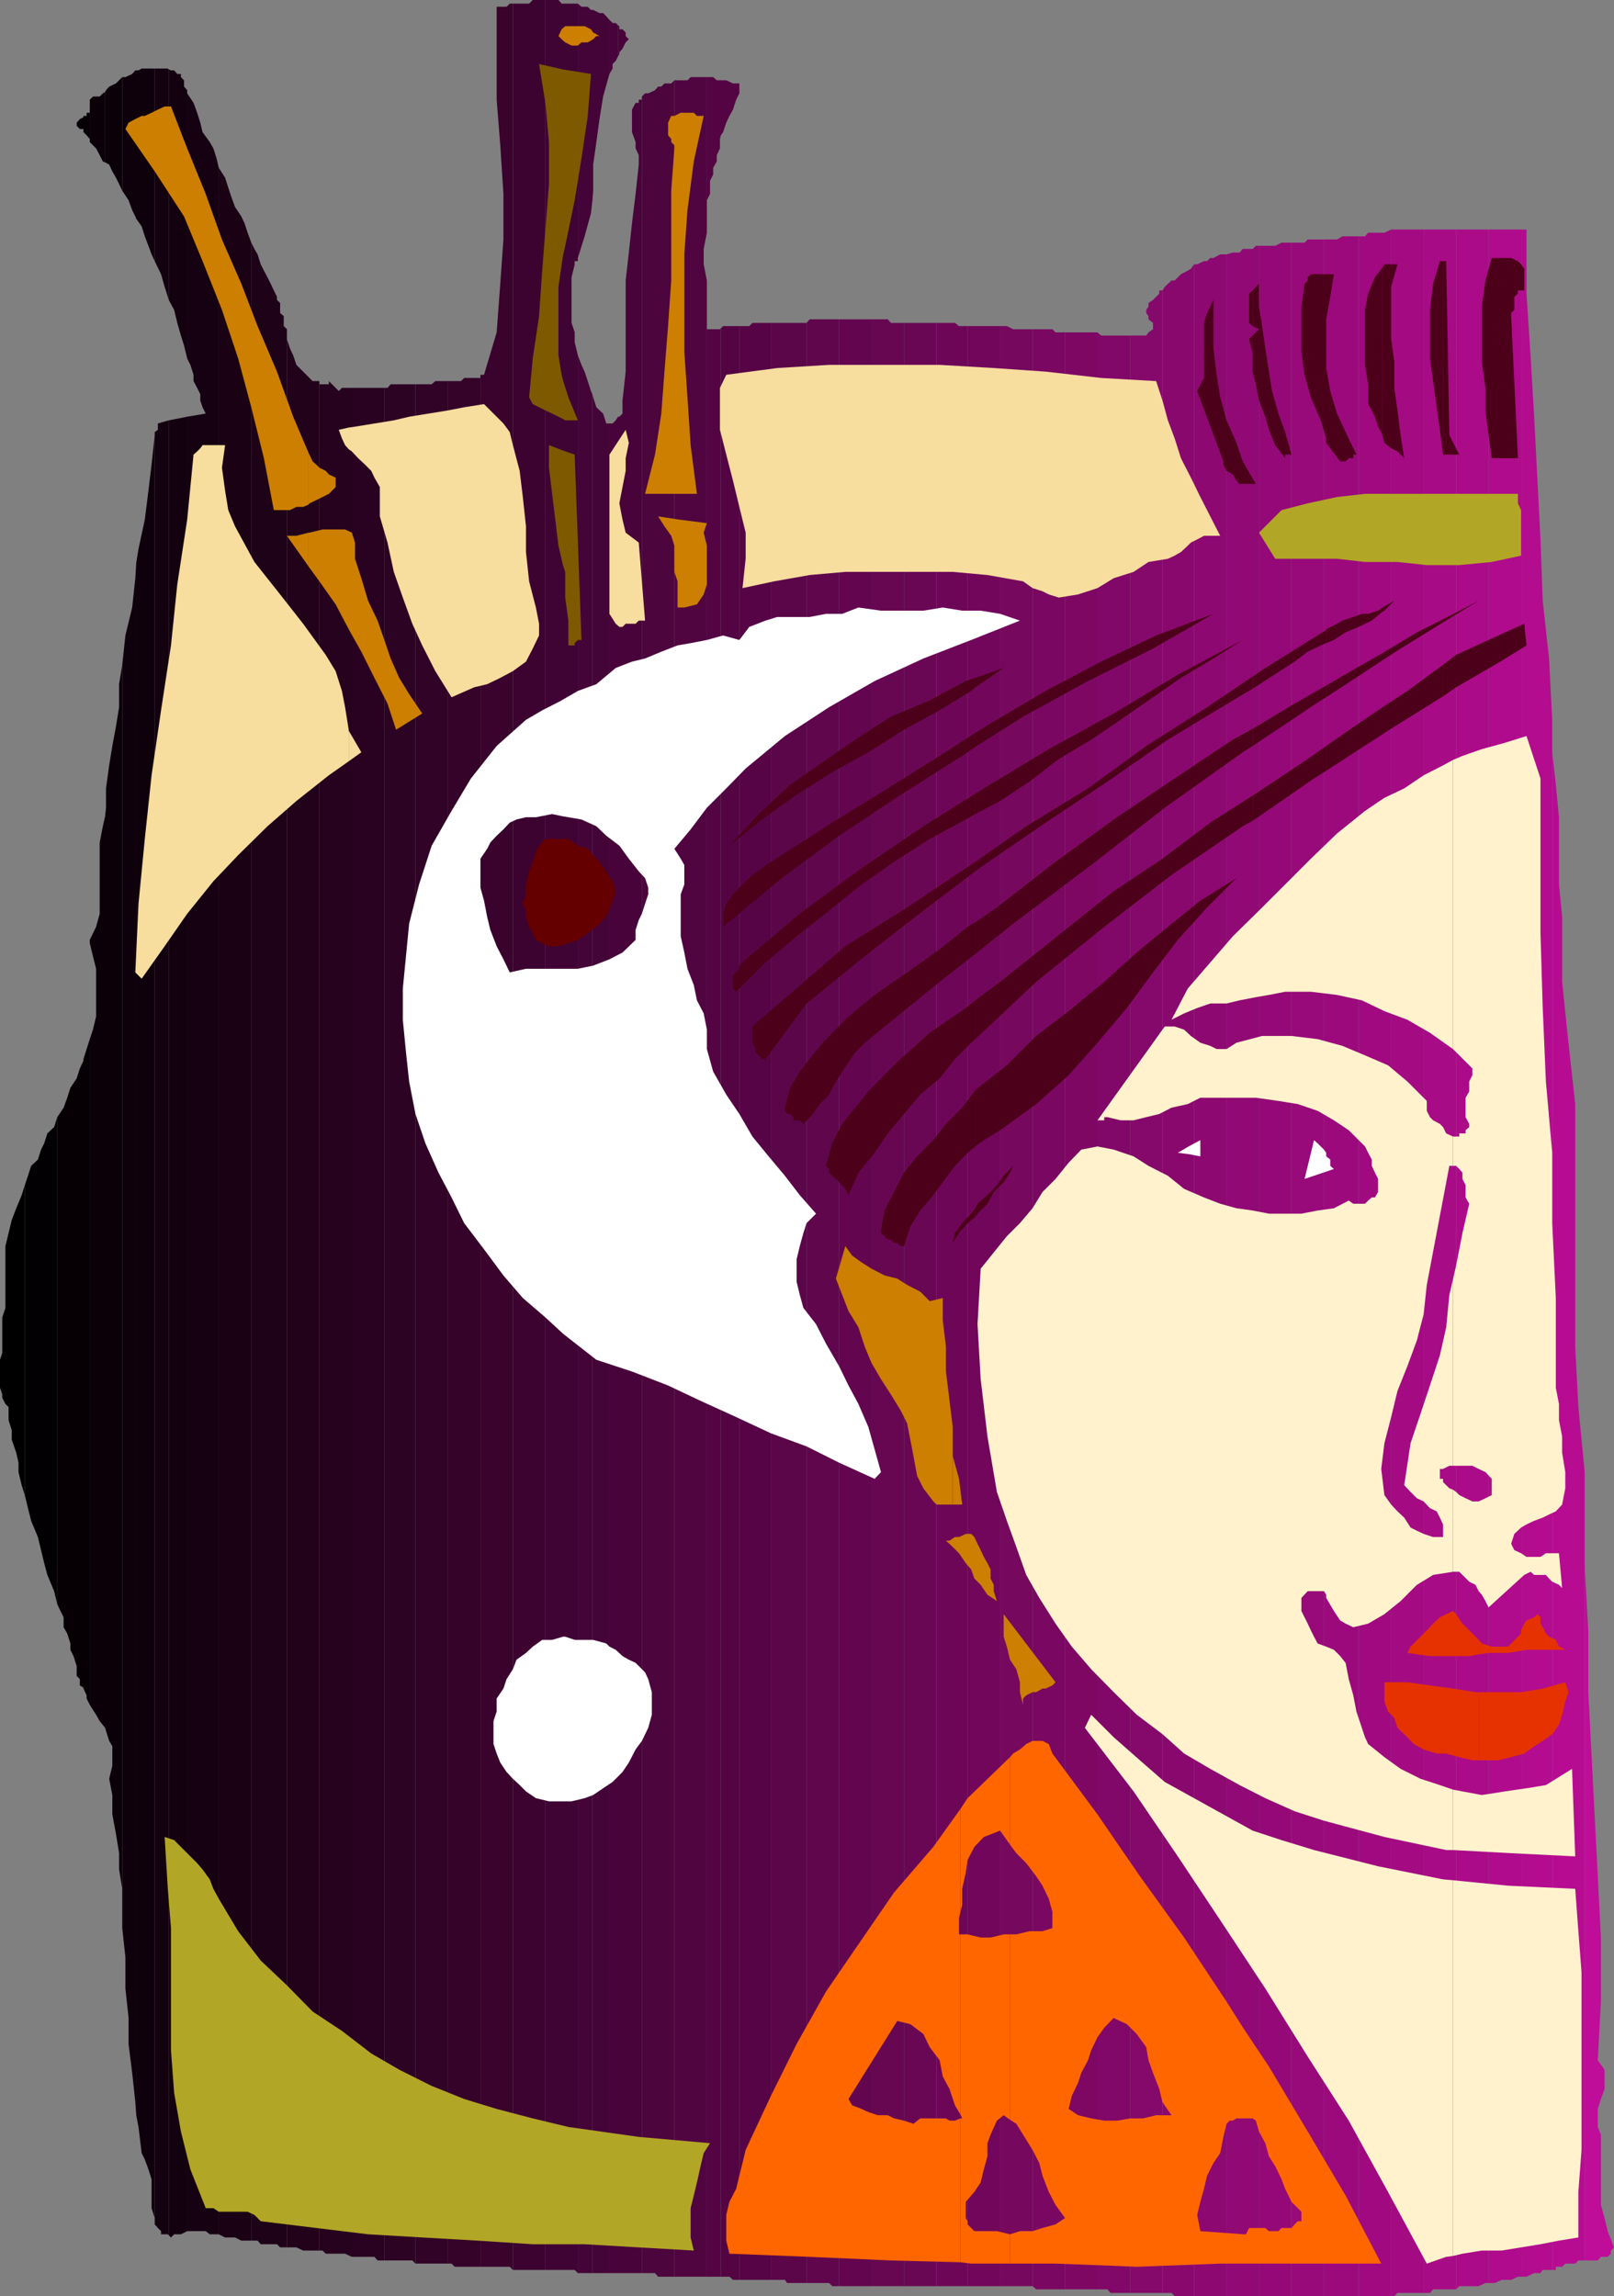 <svg xmlns="http://www.w3.org/2000/svg" width="357.801" height="509.102"><rect width="100%" height="100%" fill="#808080" stroke="none"/><path d="M5.5 262.8v68.7l-.7-2.2-.698-2.902v-2.097l-.5-2.2-1-2.902v-2.097l-.7-2.204V312l-.699-.7-.703-1.402v-.699l-.5-1.5V301.5l.5-1.5v-7.898L1.203 290v-13.7l.7-2.902.699-2.898 1-2.602L4.8 265l.699-2.2"/><path fill="#030003" d="M5.5 331.5v-68.7l.703-2.1.7-2.2 1.5-1.398.699-2.204.699-1.398.699-2.2 1.5-1.402.703-2.199v108L12 352.801l-1.5-3.602-.7-2.597-.698-2.903-.7-2.898-1.5-3.602-.699-2.8L5.5 331.5"/><path fill="#060005" d="M18.5 374.2v.198l.703 1.5v.704l.7 1.398V230.398l-.7 2.204-.703 2.199v139.398m0-138.999-.797 1.698-.703 2.204-1.398 2.097-.7 2.2-.8 2.203-1.399 2.097v108l.7 1.5.699 1.403v2.199l.8 1.398.7 2.2v1.402l.699 1.398.699 2.2v2.203l.703.699v1.398l.797.5v-139m0-206.597v.699l.703.699.7.8v.7V25h-.7v.7H18.5v2.902m0-2.602-.797.398L17 27.2v.7l.703.703h.797V26"/><path fill="#0b0008" d="m23.3 383.102.2.699.703 2.199.7 1.2v4.3l-.7 2.898.7 3.602v4.3l.8 4.302.7 4.296v3.602l.699 4.3V147.399l-.7 4.301v5.102l-.699 4.3-.8 4.297-.7 4.301-.703 5.102v4.3L23.3 181v202.102M23.3 181l-.5 2.2-.698 3.6v15.802L21.3 205.5l-1.399 2.898v.704l.7 2.898.699 2.8v10.598l-.7 2.903-.699 2.097V378l1.399 2.2.8 1.402 1.2 1.5V181m0-145 .903.5.7 1.5.8 1.398.7 1.403.699 1.5V17.1l-1.399 1.4-1.5.7-.703.8-.2.398V36"/><path fill="#0b0008" d="m23.3 20.398-.5.301-.698.7h-1.5l-.7.703V31.5l1.399 1.398.8 1.5.7 1.403.5.199V20.398"/><path fill="#0f010c" d="m30.203 469 .5 2.602.7 5.796.699 1.403.8 2.199.7 2.2v6.402l.699 2.199v1.398V96.5l-.7 6.5-.699 5.8-.8 6.4-1.399 6.5-.5 3.1V469"/><path fill="#0f010c" d="M30.203 124.8 30 128.2l-.7 6.5-1.5 6.198-.698 6.5V427.5l.699 6.5v6.898l.699 6.5v5.801l.8 6.403.7 6.5.203 2.898V124.8m0-76.3 1.2 1.7.699 2.198.8 2.102.7 1.898.699 1.5V15.2h-2.899l-.699.403h-.5V48.5m0-32.898H30l-.7.796-1.5.704h-.698V42.3l1.398 2.097.8 2.204L30 48l.203.5V15.602"/><path fill="#13010f" d="m37.402 495.602.5.5.7-.704h1.5l1.398-.699V92.4l-4.098.8v402.403"/><path fill="#13010f" d="M37.402 93.2 35 93.897V95.3l-.7.5v397.398l.7.801.703.7v.698h1.5l.2.204V93.199M37.402 66.5l1.2 2.2.699 2.902.8 2.796.7 2.204.699 2.898V20l-.7-.8v-1.4l-.698-.698v-.704H39.3l-.7-.796h-.699l-.5-.204V66.5"/><path fill="#13010f" d="m37.402 15.398-.199-.199h-2.902v42.7l1.402 2.902.797 2.8.703 2.2.2.699V15.398"/><path fill="#150111" d="M41.5 494.7V92.397l4.102-.699-.7-1.398-.5-1.5v-1.403L43.703 86l-.8-1.5v-1.398l-.7-2.204L41.5 79.5V20.7l1.402 2.1.801 2.2.7 2.2.5 2.1 1.597 2.2.8 1.398.7 2.204.5 2.097v458.2h-2l-.898-.7H41.5"/><path fill="#1a0114" d="M48.5 495.398V37.2l1.402 2.2.7 2.203.699 2.097.8 2.2L53.5 48l.703 1.5.7 2.102.8 2.199v443H53.5l-1.398-.7h-2.2l-1.402-.703"/><path fill="#1e0218" d="M55.703 496.8v-443l.7 1.4.699 1.198.699 2.204L58.5 60l.8 1.5.7 1.398.703 1.5.7 1.403v.699l.699.7v2.198l.8.704V72.3l.7.699v425.3h-1.5l-.7-.698h-3.601l-.7-.801h-1.398"/><path fill="#22011b" d="M63.602 498.3V73v2.2l.699 2.1.699 1.5.703 2.098 1.5 1.5.7.704L69.3 84.5h1.5V499h-3.598l-1.5-.7h-2.101"/><path fill="#26021e" d="M70.8 499V84.5v.7h2.102v-.7l2.2 2.2.699-.7H78v414.398l-1.5-.699h-4.297L71.5 499h-.7"/><path fill="#2a0221" d="M78 500.398V86h7.203v415.2h-1.5l-.703-.802h-5"/><path fill="#2d0324" d="M85.203 501.2V86h.7l.699-.8h5.5v416.698l-.7-.699h-6.199"/><path fill="#310327" d="M92.102 501.898V85.2h3.601l.797-.699h2.8v417.398h-7.198"/><path fill="#35032a" d="M99.3 501.898V84.5h2.903l.7-.7h3.597v418.802h-5.7l-.698-.704H99.3"/><path fill="#39032d" d="M106.5 502.602v-419.5h.8l2.802-9.403.8-10.8.7-9.797V43l-.7-10.8-.8-10.098V1.5h2.199L113 .8h.703v502.5l-.703-.698h-6.5"/><path fill="#3d0330" d="M113.703 503.3V.8h3.598l.8-.8h2.801v503.3h-7.199"/><path fill="#400434" d="M120.902 503.3V0h2.899l.699.8h3.602v57.098h-.7v.704l-.699 2.898v10.102l.7 2.097v2.2l.699 2.902V504l-.7-.7h-6.5"/><path fill="#440437" d="M131.3 504h3.802V93.898h-.7l-.699-2.199-1.5-1.398-.703-2.2-.2-.703V504"/><path fill="#440437" d="m131.3 87.398-.3-.699-.7-2.199-.698-2.102-.7-1.5-.8-2.097V504h3.199V87.398M131.3 44.7l.2-2.4v-5.8l.703-5 .7-5.102.8-5 1.399-5v-12l-.7-.796-.699-.704h-.8L131.5 2.2h-.2v42.5m0-42.5h-.3l-.7-.7h-1.398l-.8-.7v56.4l1.5-4.802L131 47.301l.3-2.602V2.2"/><path fill="#48033a" d="M137 504h5.3V21.398v.704h-.698v.699h-.7l-.8 1.5v5l.8 2.199v1.398l.7 1.5V36.5l-.7 6.5-.8 6.5-.7 6.5-.699 6.2v20.198L138 88.801v2.898l-.7.7h-.3V504m0-411.602-.5.801-.7.7h-.698V504H137V92.398m0-79.898.3-.5v-.398l.7-.801.703-1.403.7-.699-.7-.699v-.8L138 6.5h-.7v-.7l-.3-.198V12.5"/><path fill="#48033a" d="m137 5.602-.5-.5h-.7l-.698-.704v12l.699-1.199v-1l.699-.699.5-1V5.602"/><path fill="#4c053d" d="M142.3 504V21.398l.7-.699h.703l1.5-.699.7-.8h.699l.699-.7h1.5l.699-.7v487h-3.598l-.699-.8h-2.902"/><path fill="#500540" d="M149.5 504.8v-487h2.902l.7-.698h3.601v34.5L156 55.199v3.403l.703 3.597v442.602H149.5"/><path fill="#540443" d="M159.8 504.8h1.903l.797.7h1.402V72.3h-3.601l-.5.5v432"/><path fill="#540443" d="m159.8 72.8-.198.2h-2.899v431.8h3.098v-432M159.8 30l.5-.7.7-2.1.703-1.5.797-1.4.703-2.198.7-1.403V18.5H162.5l-1.5-.7h-1.2V30m0-12.2h-.898l-.8-.698h-1.399v27.296l.7-1.398v-2.898l.699-1.403v-1.5l.8-1.398v-1.403l.7-1.5v-2.097L159.8 30V17.8"/><path fill="#570446" d="M163.902 505.5V72.3h2.2l.699-.698h4.101V505.5h-7"/><path fill="#5b0649" d="M170.902 505.5V71.602h7.899v434.597H174.5l-.5-.699h-3.098"/><path fill="#5f064c" d="M178.8 506.2V71.601l.7-.801h6.5v436.097h-1.5l-.7-.699h-5"/><path fill="#63054f" d="M186 506.898V70.801h7.203v436.097H186"/><path fill="#670752" d="M193.203 506.898V70.801h3.598l.699.8h2.902v435.297h-7.199"/><path fill="#6a0755" d="M200.402 506.898V71.602h7.2v435.296h-7.2"/><path fill="#6e0658" d="M207.602 506.898V71.602h4.101l.899.699h1.898v434.597h-6.898"/><path fill="#72065b" d="M214.5 506.898V72.301h7.203v434.597H214.5"/><path fill="#76085e" d="M221.703 506.898V72.301h1.5l1.399.699h4.3v433.898h-7.199"/><path fill="#7a0761" d="M228.902 506.898V73h4.399l.699.7h2.102v433.902h-6.399l-.8-.704"/><path fill="#7e0764" d="M236.102 507.602V73.699h7.199v433.903h-7.2"/><path fill="#810768" d="M243.3 507.602V73.699l.802.7h6.398v434h-4.297l-.703-.797h-2.2"/><path fill="#85096b" d="M250.5 508.398v-434h3.602l.5-.699 1-.699v-1.398l-1-.801v-.7l-.5-.703V68.7l.5-.699v-.8l1-.7L257 65.102v-.704h.703v444H250.5"/><path fill="#89086e" d="M257.703 508.398v-444l.5-.796 1.5-1.403h.7l1.398-1.398 1.5-.801.699-.398.703-1v450.5h-4.3l-.7-.704h-2"/><path fill="#8d0871" d="M264.703 509.102v-450.5h.7l1.5-.704h.699l.699-.699H269l1.5-.8h1.402v452.703h-7.199"/><path fill="#910974" d="M271.902 509.102V56.398l1.399-.398h1.5l.699-.8h2.203l.7-.7h.699v454.602h-7.2"/><path fill="#940977" d="M279.102 509.102V54.5h3.601l1.399-.7h2.199v455.302h-7.2"/><path fill="#98097a" d="M286.3 509.102V53.8h2.903l.7-.7h3.597v456h-7.2"/><path fill="#9c097d" d="M293.5 509.102v-456h2.902l1.2-.704h3.601v456.704H293.5"/><path fill="#a00980" d="M301.203 509.102V52.398h1.399l.699-.796h3.601l1.5-.704v458.204h-7.199"/><path fill="#a40b83" d="M308.402 509.102V50.898h7.2v457.5H309.8l-.7.704h-.699"/><path fill="#a80b86" d="M315.602 508.398v-457.5h7.199v456.704h-5.098l-.703.796h-1.398"/><path fill="#ab0b89" d="M322.8 507.602V50.898h7.2V506.2h-.7l-1.5.7h-4.3l-.7.703"/><path fill="#af0b8c" d="M330 506.2V50.897h7.203V504.8h-.703l-1.5.699h-2.098l-1.5.7H330"/><path fill="#b30c8f" d="M337.203 504.8V50.899h1.2v14.204L339.3 78.8l.8 13.597.7 13.5.699 13.704.5 13.597L343.402 146l.7 13.602V503.3H342l-.5.699h-1.398l-1.7.8h-1.199"/><path fill="#b70c92" d="M344.102 503.3V159.603v7.199l.8 7.199.7 7.2v14.902l.699 7.199V217.7l1.402 13.5 1.5 13.602v53.8l.7 13.399 1.398 14.398V501.2h-1.399l-.699.7H347l-.7.703h-1.398v.699h-.8"/><path fill="#bf0d99" d="M351.3 501.2h2.903l.7-.802h1.5l.699-.699V499l.699-.7-1.399-3.6-.699-2.9-.8-2.902v-15.597l-.7-1.7v-4l.7-2.203.8-2.199v-4.3l-1.5-2.098.7-13v-14.2l-.7-13.601-.703-13.7-.7-13.5-.698-13.6v-13.7l-.801-14.2v153.9"/><path fill="#7f5900" d="m124.8 125.3.5 1.5v5.7l.7 5.102v5.5h1.402v-.5l.7-.704h.8l-1.5-41.097-2.601-.903v25.403"/><path fill="#7f5900" d="m124.8 99.898-3.097-1.199v5l.7 5.801.699 5.7.699 5.8 1 4.3V99.899m-.001-7.001.5.301h2.802L126 88.102l-1.2-3.801v8.597"/><path fill="#7f5900" d="m124.8 84.3-.3-1.198-.7-4.301V63.6l1-6.902V15.4l-5.3-1.2 1.402 8.602.801 8.699v9.3l-.8 10.098-.7 9.102-.703 10.102-1.398 9.398-.801 8.602.8 1.5 1.399.699 1.402.699 1.5.7 2.399 1.198v-8.597"/><path fill="#7f5900" d="m124.8 56.7.5-2.2 2.102-10.102 1.5-9.296 1.399-9.403.699-9.3-6.2-1v41.3"/><path fill="#cc7f00" d="m234 373-.7.7-1.5.698h-.698l-1.399.801h-.8l-1.403.7-.7.703V378l-.698-2.8V373l-.801-2.898-1.399-2.102-.699-2.898-.703-2.204v-5L234 373M132.902 8h-.699l-.703.7-1.2.698h-1.398l-.8.704h-1.399l-1.402-.704-.801-.699-.7-.699.7-1.5.8-.7h4.302l1.398.7.5.7 1.402.8m-64.5 117.602 2.399 3.296L74.402 134l2.899 5.5 2.8 5L83 150.3l2.902 5.7 1.899 5.8 5.8-3.6-2.898-4.302-2.203-3.597L86.602 146l-1.399-4.102-1.5-4.296-2.101-4.403-1.5-5-1.399-4.3V120.3L78 118.1l-1.5-.703h-5l-2.898.704h-.2v7.5"/><path fill="#cc7f00" d="m68.402 118.102-2.699.699h-2.101l3.601 5.097 1.2 1.704v-7.5m-.001-6.204.2-.296 1.5-.704 1.398-.699 1.402-.699 1.5-1.5v-2.102l-1.5-.699-.699-.8-1.402-.7-.7-.699-.8-.7-.899-1.902v11.5"/><path fill="#cc7f00" d="m68.402 100.398-3.402-8-3.598-10-4.3-10.097-3.602-9.403-4.297-9.796L45.602 43 41.5 32.898l-3.598-9.296H36.5L35 24.3l-1.398.7-1.5.7h-.7L30 26.397l-1.5.801-.7 1.403L34.3 38l6.5 10 4.102 9.898L49.203 68.7l3.598 10.8 2.902 10.8 2.797 11.302 2.203 11.5h3.598l1.402-.704h1.5l1.2-.5v-11.5M150.5 134.7h1.203l2.797-.7 1.5-2.2.703-2.198V121l-.703-2.898.703-2.102-6.203-.8v19.5m0-19.5-4.598-.7 1.399 2.2 1.5 2.1.699 2.2v5.8l.703 2.098v5.801h.297v-19.5m0-5.699h4l-1.398-10.8-.7-10.598L151.703 78V56.398l.7-9.796L153.8 35.8l2.2-10.101h-1.5l-.7-.699h-2.898l-.402.2v84.3m0-84.3-1 .5h-.7l-.698 1.5V30l.699.8v.7l.699.7v.698l-.7 9.403v19.898l-.698 10.102-.801 10.097-.7 9.301-1.398 9.102L143 109.5h7.5V25.2M211.203 343l1.399 1.398 1.5 2.204L215.3 348l.699 2 1.402 1.398 1.5 2.204L221 355l-.7-2.2v-1.402l-.698-1.398v-2l-.7-1.398-.8-1.403-.7-1.5-.699-1.398-.703-1.5-.7-.7h-1.198l-1.5.7h-.899l-.5.3V343m0-1.898-.703.5h-.797l1.5 1.398v-1.898m0-7.5h2.098l-.7-5.704-1.398-5.097v10.8"/><path fill="#cc7f00" d="M211.203 322.8v-6.402l-.703-5.796-.797-6.5v-5.5L209 292.8v-5l-2.898.699-2.102-2.102-2.898-1.5-2.2-1.398-2.8-.7-2.899-1.5-2.203-1.402-2.098-1.5-1.5-2.097-2.101 7.199 1.402 3.602 1.399 3.597 2.199 3.602 1.402 4.3 1.5 3.598 2.098 3.602 2.199 3.398 2.203 3.602 1.399 2.8.699 3.598.699 3.602.8 4.398 1.403 2.801 2.2 2.898.699.704h3.601V322.8"/><path fill="#f7dd9e" d="M141.602 120.3 143 137.603h-1.398l-.7.699h-2.199L138 139h-.7l-.8-.7-1.398-2.198V100.8l3.601-5.5.7 2.898-.7 3.403v2.796L138 108l-.7 3.602.7 3.597.703 2.903 2.899 2.199M256.3 84.5l1.403 4.3 1.2 4.4 1.5 4 1.398 4.402 2.199 4.296 2.102 4.301 4.398 8.602h-3.598l-1.5.8-1.402.7-.7.699-1.5 1.398-1.398.801-1.5.7-4.3.703-3.301 2.199-4.399 1.398-3.601 2.2L239 131.8l-4.297.699-2.203-.7-1.398-.698-2.2-.704-2.101-1.5-7.899-1.398-7.699-.7h-23.8l-7.903.7-7.898 1.398-7 1.5.699-6.5v-5.796l-1.399-5.704-1.402-5.796-1.5-5.801-1.398-5.5V86L161 83.102l11.3-1.5 11.5-.704h24.5l12 .704 11.5.796 12.302 1.403 12.199.699M77.3 168.8l2.802-2L77.3 162Zm0 0"/><path fill="#f7dd9e" d="M77.3 162v-.2l-.8-5-.7-3.6-1.398-4.4-2.199-3.6-5-6.9-5.101-6.5-5.7-7.198-4.3-7.903-1.5-3.597-.7-4.301-.699-5.102.7-5h-5l-.5.7-.7.703-.8.699-1.403 14.398-2.2 14.403-1.398 13.5-2.199 14.398-2.101 14.398-1.5 14.102-1.399 14.398L30 215.602 31.402 217l5.098-7.2 5-7.198 5.8-7.204 5.5-5.796 6.5-6.403 6.403-5.597 7.2-5.704 4.398-3.097V162M77.3 99.602l.7.5 1.402 1.5 1.5 1.398 1.399 1.398.699 1.5L84.203 108v6.5l1.7 5.8 1.398 6.5 2 5.7 2.101 5.8 2.2 4.802L96.5 148.8l3.602 5.8 5-2.203L108 151.7l2.902-1.398 2.801-1.5 2.899-2.102 1.5-2.898 1.398-2.903v-2.597l-.7-3.602-1.5-5.8-.698-6.5v-5.7l-.7-6.5-.699-5.8-1.5-5.7-.703-2.898-1.398-1.903-2.2-2.199-2.101-2.097-4.399.699-3.601.699-4.301.7-4.297.698-3.402.801-4.301.7-4.297.703-1.402.199v4.8M77.3 94.8l-2.198.5.699 1.9.699 1.5.8.902V94.8"/><path fill="#4c0019" d="m216.203 269.8.5-.698 2.2-2.204 1.398-2.597 2.199-2.2 1.402-2.101.7-1.5-2.102 2.2-1.5 2.1-2.098 2.2-2.199 1.898-.5 1v1.903"/><path fill="#4c0019" d="m216.203 267.898-.902 1.204-2 2.097-1.598 2.2-.5 2.203 1.399-2.204 1.898-2.199 1.703-1.398v-1.903m0-13.698 1.899-1.4 3.601-2.198 8-5.801 7.2-6.403 6.398-7.199 6.5-7.699 5.8-7.898 5.5-7.204 6.5-7.199 6.5-6.5-8 5-7.199 5.801-6.902 5.7-7.2 6.5-7.898 6.5-7.199 5.5-6.5 6.5-7 5.5v12.5"/><path fill="#4c0019" d="m216.203 241.7-.203.3-2.7 3.602-3.597 3.597-2.8 3.602-3.602 3.597-2.899 3.602-2.199 4.3-2.101 4.098-.801 4.301v.7l.8.703.7.699h.699l.703.8h.7l.8.7h.7L201.8 272l2.199-3.602 2.902-3.398 2.098-2.898 2.703-3.602 2.797-2.898 1.703-1.403v-12.5m.001-11.301 13.5-12.699 15.098-12.199 14.902-11.5 15.797-10.8 2.203-1.2v-5.602l-9.402 6-10.598 8-10.8 7.204-10.801 8.597-7.2 5.801-7.199 5.7-5.5 4.1v8.598"/><path fill="#4c0019" d="m216.203 221.8-2.101 1.7-8 5.5-7.2 6.5-6.402 6.5-2.898 3.602-2.899 3.597-2.203 4.301-1.398 5 .699.7v.8l.699.7.8.698.7.704.703.699.7.8.699 1.399 2.199-5 3.601-4.398 2.899-4.301 3.601-4.301 3.598-4.3 4.3-3.598 3.403-4.301 3.598-3.602.902-.8V221.8m0-10.3 8.399-6.7 17.3-13 16.301-12.698L275.5 166.8l2.203-1.403v-3.796L273.301 164l-12.899 8.602-13.5 9.097L234 191.102l-13 10.097-4.797 3.301v7"/><path fill="#4c0019" d="m216.203 204.5-1.703 1-6.2 5-7.198 5.102-7.2 5-5.8 4.796-5.7 5.801-2.902 3.602-2.2 2.8-2.097 3.598-1.203 4.403v.699l.5.699h.703l.7.7v.698h1.398l.8.801 2.102-2.199 1.5-2.2 2.098-2.1 1.5-2.9 1.402-2.198 1.399-2.102 1.5-2.2 2.101-2.1 16.598-13.5 7.902-6.2v-7m0-11.3 1.899-1.4 13.699-9.402 13.699-9.097L258.902 164l14.399-8.7 4.402-2.6V150l-10.101 6.8-13.5 8.598-12.899 9.403-13.703 8.398-11.297 7.903v2.097"/><path fill="#4c0019" d="m216.203 191.102-2.101 1.398-13 8.7-13.7 8.6-20.601 17.802v3.597l.699 1.403v.699l.703.699.7.8h.8l9.098-12.3 12.902-10.5 13-10.102 11.5-8.699v-2.097m0-10.602 5.5-2.898 6.5-4.301 6.5-5 7.2-4.301 6.5-4.398 7.199-5 6.199-4.301L269 146l6.5-4.102-14.398 7.704-14.2 8.597-14.402 7.903-14.398 8.699-1.899 1.199v4.5"/><path fill="#4c0019" d="m216.203 176-11.5 7.2L191 192.5l-13.7 10.102-12.698 10.796-.7.704v.699l-.699.8-.703.7v2.898l.703.7 6.5-6.5 6.899-5.797 7.199-5.704 7.199-5.796 7.203-5 7.899-5.102 8-4.3 2.101-1.2V176m0-10.398 10.598-6.704L241.203 151l14.399-7.2L269 136.103l-12.7 4.796-12.198 5.801-12.301 6.5-12.2 7.2-3.398 2.101v3.102"/><path fill="#4c0019" d="m216.203 162.5-7.902 5.102-11.5 7.199-12.301 7.597-11.2 7.204-2.398 1.5-2 1.398-2.101 1.5-2.2 2.102-2.101 2.199-1.5 2.097-.7 2.204v2.898l13-10.8 12.7-9.4 13.703-9.1 13.598-8.598 2.902-2V162.5m0-10.102 6.297-4.296-6.297 2.199zm0-2.098-2.101.7-8 4.3-8.602 3.598-7.898 5.102-14.399 10-7 6.5-6.5 7 7.2-5.8 7.699-5.5 7.898-5 8-4.4 7.902-5 7.899-4.3 7-4.3.902-.802v-2.097m61.5 31.699 13.598-9.398 2.699-1.704v-5.5l-4.098 2.903-10.8 7.199-1.399.898V182m0-16.602 15.098-10.097 1.199-.7V152l-7 4-9.297 5.602v3.796m0-12.698 9.297-6 2.902-2.2 2.899-1.398 1.199-.5v-2.903l-13.5 8.403-2.797 1.898v2.7m0-45.4h.7l-.7-1.198v1.199m0-1.199L275.5 102.3l-1.398-4.102-2.2-5-1.402-5.097-.797-5L269 77.3V66.5l-1.398 2.898-.7 2.204V83.8l-1.5 2.898 5.801 15.602v.7l.7 1.398 1.398.801.8 1.403.7.699h2.902v-1.2m0-27.801v4.098l.7 2.801.699 3.602 1.398 3.597.8 2.903 1.403 3.398 2.2 2.903v-.801h1.398l-1.399-5-1.5-4.102-1.402-5-.7-4.3-.8-5.098-.7-5-.698-4.301v-5.102l-1.399 1.5v7.903l1.399.699-1.399 1.398v3.903"/><path fill="#4c0019" d="m277.703 74.398-.8.801.8 3.102zm0-10-.8.704v6.5l.8.699v-7.903M294 170.898l12.5-8.097v-6l-5.297 3.597-7.203 5v5.5m0-16.296 12.5-8.204v-1.597l-5.797 3.3L294 152v2.602m0-12 1.703-.704 2.598-1.699 2.902-1.199 2.899-1.398 2.398-2v-.903l-1 .7-2.2.703h-1.398L300 136.8l-2.398.8-1.2.7-2.402 1.2v3.102m0-45.402v1l3.102 4.1h1.199l.699-.698h1v-.801h.703l-2.402-5-1.899-4.102-1.5-5-.902-5.097V70.8l.902-5 .801-5H294v36.398m0-36.398h-3.398l-.7.7v.7l-.699.698L288.5 68v10l.703 5.102 1.399 5 2.199 5.097 1.199 4V60.801M306.5 162.8l.402-.3 13-8.102v-7L312 153.2l-5.5 3.602v6m0-16.404 4-2.597 9.402-5.801v-.7l-5.8 2.9-7.602 4.6v1.598m0-10.796.402-.204 2.2-2.199-1.399.801-1.203.7v.902m0-38.802.402 1.4 1.5 1.198 1.399.704 1.5 1.5-.801-5.102-.7-5.5-.698-5v-5.8l-.7-5V63.601l1.399-5h-2.899l-.402.699v37.5"/><path fill="#4c0019" d="m306.5 59.3-1.7 2.2-1.5 3.602-.698 3.597v12.2l.699 4.3v4.403l.8 1.398.7 1.398.699 2.204.703 1.199.297 1V59.3m13.402 95.098 2.899-2 9.8-5.699v-6l-9.8 4.5-2.899 2.2v7m0-16.399 7.899-4.8-7.899 4.1zm0-37.2h3.598l-2.2-4.3-.698-38.602h-.7v42.903"/><path fill="#4c0019" d="M319.902 57.898h-.699l-1.5 5L317 68.7v10.8l.703 5 .797 5.8.703 5 .7 5.5V57.899m12.699 88.801 5.8-3.598-.5-4.801-5.3 2.398v6m0-45.097h3.898l-1.5-31.5v-.704l.703-.699v-2.898l.797-.7v-.703h1.402v-4.796l-.699-1-.703-.704-1.5-.699h-2.398v44.403m0-44.402h-1.899l-1.402 5-.801 5.8v12.2l.8 5.8v5l.7 5.5.703 5.102h1.899V57.199"/><path fill="#fff2cc" d="m322.102 500.2 2.101-.5 4.297-.7h4.402l4.301-.7 4.297-.698 4.102-.801 4.3-.7V486l.7-9.3v-39.4l-.7-9.1-.699-9.4-14.902-.698-12.2-1.204V500.2"/><path fill="#fff2cc" d="m322.102 416.898-2.2-.199-14.402-2.898-14.2-3.602-7.198-2.199-6.399-2.102-6.5-3.597-6.5-3.602-6.5-3.597-5.5-4.801-5.8-5.102-5-5-1.403 2.903 10.8 14.097 9.802 14.403 10.101 15.199 9.297 14.097L289.902 456 299 470.2l8.703 15.8 8.598 15.898 4.3-1.5 1.5-.199v-83.3m.001-6.699 12.898.698 14.203.704-.703-19.403-5.797 3.602-4.3.699-4.801.7-5.102.8-4.297-.8-2.101-.4v13.4"/><path fill="#fff2cc" d="m322.102 396.8-2.899-1-4.3-1.402-4.403-2.199-3.598-2.597-2.101-1.704-1.5-1.199-.7-1.5-.699-2.097-1.199-3.602-.703-3.602-1-3.597-.7-3.602-1.198-1.5-1.399-1.398-1.703-.7-1.898-.703-.801-1.5-.7-1.398-.699-1.5-.699-1.398-.703-1.403v-2.898l1.402-1.5h3.598l.5.8v.7l1.703 2.898 1.399 2.102 1.199.699 1.699.8 3.3-.8 3.602-2.102L310.5 355l3.602-3.602 3.601-2.199 4.399-.699v-18.2l-.801-.3-1.399-1.398v-.704h-.699V325.7h.7l1.397-.7h.8v-41.3l-.8 3.402-.7 7.199-1.398 6.199-2.203 6.7-2.098 6.3-2.199 6.5-1.402 9.3 1.402 1.5 1.399 1.4 1.5.698 1.398 1.5 1.5.704.703 1.398.7 1.5v2.8h-2.2l-2.101-.698-1.5-.704-1.399-.699-1.402-2.199-1.5-1.398-1.399-1.5-1.5-2.102-.699-5.8.7-5.7 1.5-5.8 1.398-5.802 2.199-5.5 2.102-5.699 1.5-5.8.699-6.5 5-26.399h.8V252l-1.5-.7-.699-1.402-.699-.699-1.5-.8-.703-.7-.7-1.398v-2.2l-4.3-4.3-4.297-3.602-5.101-2.199-5-2.102-5.5-1.5-5.801-.699h-6.5l-5.7 1.5-2.199 1.403h-2.199l-1.402-.704-2.2-.699-2.101-1.5-1.5-1.398-2.098-.7h-2.199L243.3 248.398h1.5v-.699h.699l2.902.7h2.899l2.8-.7L257 247l2.703-1.398 3.598-.801 2.8-1.403h12.301l5 .704 4.301.699 4.399 1.5 3.601 2.097 3.297 2.204 3.602 3.597.699 1.403.8 1.5v1.398l.7 1.5.699 1.398v2.903l-.7 1.199h-.698l-.801.7-.7.698H300l-1-.699-3.297 1.7-3.601.5-3.602.703h-7.2l-3.597-.704-3.601-.5-3.602-1-3.598-1.398-4.402-1.898-3.598-2.903-4.3-2.199-3.301-2.102-4.399-1.5-3.601-.699-3.598.7-2.8 2.902-2.903 3.597-2.898 2.903-2.2 3.597-2.8 3.301-2.899 2.903-2.902 3.597-2.899 3.602-.699 12.3.7 12.2 1.5 12.699L221 330.8l2.203 6.4 2.098 5.8 2.199 6.2 2.902 5.1L234 360l3.602 5.102 4.3 5 5 5.097 5.098 5 5.703 4.301 4.797 4.3 5.8 3.4 6.5 3.6 5.7 2.9 6.5 2.902 6.5 2.097 13.402 3.602 13.7 2.898h1.5v-13.398"/><path fill="#fff2cc" d="M322.102 348.5h1.398l.703.7 1.5 1.5 1.399.698.699 1.403.699.8.8 1.399.7 1.398 7.902-7.199 1.399-.699.8.7h2.602l.7.8.699.7 1.5.698.699.704-.7-7.704h-2.898l-1.203.801h-3.098l-1.199-.8-1.5-.7-.703-1.398.703-2.2 1.5-1.402 1.2-.699 1.699-.8 1.898-.7 1.402-.7 1.5-.698 1.399-1.5L347 330v-3.602l-.7-4.296V318.5l-.698-3.602v-3.597l-.7-3.602v-19.898l-.8-16.602v-15.597l-1.399-15.801L342 223.5l-.5-16.602v-34.296l-3.098-9.403-4.8 1.5-5.102 1.403-4.297 1.5-2.101.898v64.102l4.3 4.296v1.5l-.699 1.403V242l-.8 1.398v4.301l.8 1.5v.7l-.8.703v.699H323.5V252h-1.398v6.5h.699l.699.7.703.8v1.398l.7 1.403v2.699l.8 1.398-1.5 6.5-1.402 7.204-.7 3.097V325h4.301l1.399.7 1.5.698 1.402 1.5v3.602l-1.402.7-1.5.698h-1.399l-1.5-.699-1.402-.699-.7-.7-.698-.5v18.2"/><path fill="#fff2cc" d="m322.102 168.5-2.2 1.2-4.3 2.198-4.301 2.903-4.399 2.097-4.3 2.903-6.2 5-5.8 5.597-5.7 5.704-5.8 5.796-5.801 5.704-5 5.796-5 5.801-3.598 6.903 2.797-1.403 2.902-1.199 2.899-1h3.601l2.899-.7 3.601-.698 2.899-.5 3.601-.704h5.7l5.8.704 5.5 1.199 5 2.398 5.098 1.903 5 2.898 5.102 3.602V168.5"/><path fill="#650000" d="m136.5 197.602-.7 2.097-.698 2.2-1.399 2.101-1.5 1.5-1.902 1.398-2.2 1.5-2.101.704-2.2.699h-2.097l-1.5-.7-1.402-.703-.7-1.5-.8-1.398-.7-2.2v-1.402l-.699-1.5.7-2.097v-2.2l.699-2.902.8-2.097.7-2.204.699-1.398 1.402-1.5H126l2.102 1.5 2.199.7 1.199 1.402 1.402 1.5 1.5 2.097 1.399 2.2.699 2.203"/><path fill="#e53200" d="M327.8 390.3h4.302l2.898-.698 2.902-.801 2.2-1.602L342 386l2.102-1.5 1.5-2.102.699-2.199.699-2.898.703-2.102L347 373l-5 1.398-4.797.801h-9.402v15.102"/><path fill="#e53200" d="M327.8 375.2h-.698l-5-.802L317 373.7l-5-.699h-5.098v4.3l.801 2.2 1.399 1.398.699 2.204L312 385.2l1.402 1.5 2.2 1.2 2.898.902h2.102l2.898.8 2.902.7h1.399V375.2m-.001-8.4 2.2-.3h4.3l4.102-.7H347l-1.398-.698-.7-1.5-1.5-.704-.699-.699-.703-1.398-.5-.801v-1.398l-.7-.704-.698.704-1.7.699-.5.699-.699 1.5v.7l-.703.698-1.5 1.5-.7.704h-3.597l-2.203-.704-.7-.796v3.199"/><path fill="#e53200" d="m327.8 363.602-.698-.704-2.899-2.898-1.402-2.102-.7-.699-1.5.7-1.398.703-1.5 1.398-1.402 1.5-2.899 2.898-.699.704L312 366.5l5 .7h8.703l2.098-.4v-3.198"/><path fill="#fff" d="m295.703 259.2-6.5 2.198 2.098-8.597.8.699 1.399 1.398.5.704v.796l.902.704v1.398l.801.7M124.8 399.398h1.903l2.899-.699L131.5 398l2.203-1.5 2.098-1.398 2.199-2.204 1.402-2.097 1.5-2.903 1.399-1.898 1.402-2.898.797-2.903v-5l-.797-2.898-.703-1.5-1.398-1.403-.7-.699-1.5-.699-1.402-.8-1.5-1.4-1.398-.698-.7-.704-2.902-.796h-4.098l-2.101-.704h-.5v36.5"/><path fill="#fff" d="m124.8 362.898-2.398.704h-2.199l-2.101 1.5-1.5 1.398-2.102 1.5-.797 2.102-1.402 2.199-.7 2.097-1.5 2.204v2.898l-.699 2.102v5.097l.7 2.102.8 2 1.399 2.097 1.402 1.5 1.5 1.403 1.399 1.398 2.199 1.5 2.902.7h3.098v-36.5M124.8 295.7l1.903 1.5 5.5 4.3 7.899 2.602 8 3.097 7.199 3.403 7.902 3.597 7.7 3.602 7.898 2.898 7.199 3.602 7.902 3.597 1.399-1.5-1.399-5-1.402-5-2.2-5.097-2.198-4.102-2.102-4.3-2.898-5-2.2-4.297-2.8-3.602-.801-2.898-.7-2.903v-5l.7-2.898.8-2.903.7-2.199 2.101-2.097-3.601-4.102-3.301-4.3-3.598-4.302-3.601-4.398-2.899-5-2.902-4.3-2.898-5.098-1.399-5V228.3l-.703-3.602-1.5-2.898-.7-3.403-1.398-3.597-.699-3.602-.8-3.597V198.3l.8-2.2v-4.3l-.8-1.403-1.403-2.199 3.602-4.3 3.601-4.797L161 174.8l4.3-4.403 8.7-7.199 9.8-6.398 10.103-5.8 10.801-5 10.598-4.102 10.8-4.296-4.398-1.5-4.3-.704H213.3l-4.3-.698-4.297.7h-9.402l-5-.7-3.598 1.403h-3.601l-3.602.699h-7.2l-2.597.8-3.601 1.399-2.2 2.898-3.601-1-3.598 1-3.601.704-2.899.5-3.601 1.398L143 146l-2.898.7-3.602 1.402-4.297 3.597-4.101 1.5-3.301 1.903V181l1.199.2 2.902.5 3.301 1.5 2.2 2.1 2.898 2.2 2.101 2.898 2.2 2.801 1.398 1.5.703 2.102v1.5l-.703 2.097-.7 2.204-.698 1.398-.7 2.2v2.198L138 211.2l-2.898 1.5-3.602 1.403-3.398.699H124.8V295.7"/><path fill="#fff" d="M124.8 214.8h-8.198l-3.602.802-1.398-2.903-1.5-2.898-1.399-3.602-.703-2.898-.7-3.602-.8-2.898v-6.403l1.5-2.199.703-1.398 1.399-1.5 1.5-1.403 1.398-1.5 1.5-.699 2.102-.5h2.199l3.601-.699 2.399.5v-25.898l-.301.199-4.297 2.199-3.601 2.102-6.5 5.796-5.7 7.204-4.3 7.199-4.399 7.699-2.8 8.602-2.2 8.699L90 212l-.7 7.2v6.902l.7 7.199.703 6.5L92.102 247l2.199 6.5 2.902 6.5 2.899 5.5 2.8 5.7 4.399 5.8 4.3 5.8 4.301 5 5 4.302 3.899 3.597v-80.898M263.5 255.898l2.602.5v-3.597l-2.602 1.398v1.7m0-1.699-2.398 1.402 2.398.296zm0 0"/><path fill="#f60" d="m212.902 501.602 2.399.296h8.601v-6.5L221 494.7h-5l-1.5-1.5v-.699l-.398-.7v-3.6L216 486l1.402-2.102.7-2.898.8-2.898v-2.903l.7-1.898 1.398-3.102 1.5-1.199 1.402 1v-41.102H222.5l-2.898.704h-2.2l-2.902-.704h-1.598v39.903l.399.898h-.399v31.903"/><path fill="#f60" d="m212.902 469.7-1.199.5H210.5l-.797-.5H204l-1.5 1.198-2.098-.699-2.199-.5-1.402-.699h-2.2l-2.101-.7-1.5-.698-2.098-.801-.8-1.403 10.8-17.296 2.899.699 2.902 2.199 1.399 2.898 2.199 2.903.699 3.597 1.5 2.801 1.203 3.602 1.2 2v-39.903h-.301v-3.597l.3-1.403v-22.796l-6 8.398-8.699 10.102-7.902 11.5-7.2 10.5-6.5 11.597-5.699 11.5-5.601 12-.7 2.903-.699 2.796-.699 2.903-1.5 2.898-.703 2.903v5.699l.703 2.898 17.797.7 18 .8 15.402.403v-31.903"/><path fill="#f60" d="m212.902 423.898.399-1.5v-3.597l.8-3.602.399-2.8 1.5-2.899 2.102-2.2 3.601-1.402 1.5 2.102.7 1v-19.398l-9.403 9.097-1.598 2.403v22.796"/><path fill="#f60" d="M223.902 501.898H234l13.203.5V470.2h-2.402l-2.899-.5L239 469l-2.098-1.398.7-2.903 1.398-2.898.703-2.2 1.5-2.8.7-2.2 1.398-2.902 1.5-2.097 2.101-2.204.301.204V408l-3.902-5.7-10-13.5-.801-2.1-1.398-.7h-2.2l-1.402.7-1.398 1.198-1.5.903-.7.8V409l1.399 1.898 2.199 2.204 2.203 2.898 1.399 2.102L232.5 421l.8 2.898v3.602l-2.198.7h-2.899l-2.902.698h-1.399V470l1.399.898 1.5 2.403 2.101 3.398 1.5 2.903.7 2.796L232.5 486l1.5 2.898 2.102 2.903-2.102 1.398-2.898.801-2.2.7h-2.8l-2.2.698v6.5m23.301.5 4.797.204 18.5-.704h5.203v-6.5l-9.601-.699-.7-3.597.7-2.903.8-2.898.7-2.903 1.398-2.796 1.5-2.204.703-3.597.7-2.903.699-.699h.699l.8-.5h1.602v-19.898l-3.8-6-9.403-14.2L252.703 416l-5.5-8v39.602l2.598 1.199L252 451l2.102 2.898.5 2.903 1 2.8L257 463.2l.703 2.903 2 2.898h-3.402l-2.899.7H250.5l-2.797.5h-.5v32.198m28.5-.501h30.5l-7.902-15.097-8.399-14.2-8.601-14.402-5.598-8.398v19.898h2l.7.5.699 2.403 1.398 2.597.8 2.903 1.403 2.199 1.399 2.898.8 2.102 1.399 2.898 2.199 2.2v2.101h-.797l-.703.7-.7.8h-2.198l-.7.7h-2.101l-.801-.7h-3.598l-.699 1.398h-.5v6.5"/><path fill="#b2a626" d="m48.5 421 4.3 7.2 5 6.5 5.802 5.5L69.3 446l6.5 4.3 6.5 5 6.199 3.598 7.203 3.602 7.2 2.898 7.199 2.204 8 2.097 7.898 1.903 15.602 2.199 15.8 1.398-1.402 2.2-.7 2.902-.8 3.597-.7 2.903-.698 2.8v6.5L153.8 499l-12.2-.7-12-.698h-11.5l-12.3-.801-12.2-.7-12-.703L70.1 494l-12.3-1.5-1.399-1.398-1.5-.704H48.5l-1.2-.796h-1.698L42.203 481l-2.101-8.398-1.5-8.602-.7-9.398V427.5l-.699-8.7-.703-11.5 2.102.7 5.101 5.102 1.2 1.398 1.597 2.2.8 2.1 1.2 2.2m288-311.5v2.102l.703 1.5v10.097l-6.5 1.403-7.203.699h-7.2l-6.5-.7h-7.198l-6.2-.703h-13.699l-3.601-5.796 5-5 5.8-1.5 6.5-1.403 6.2-.699H336.5"/></svg>
